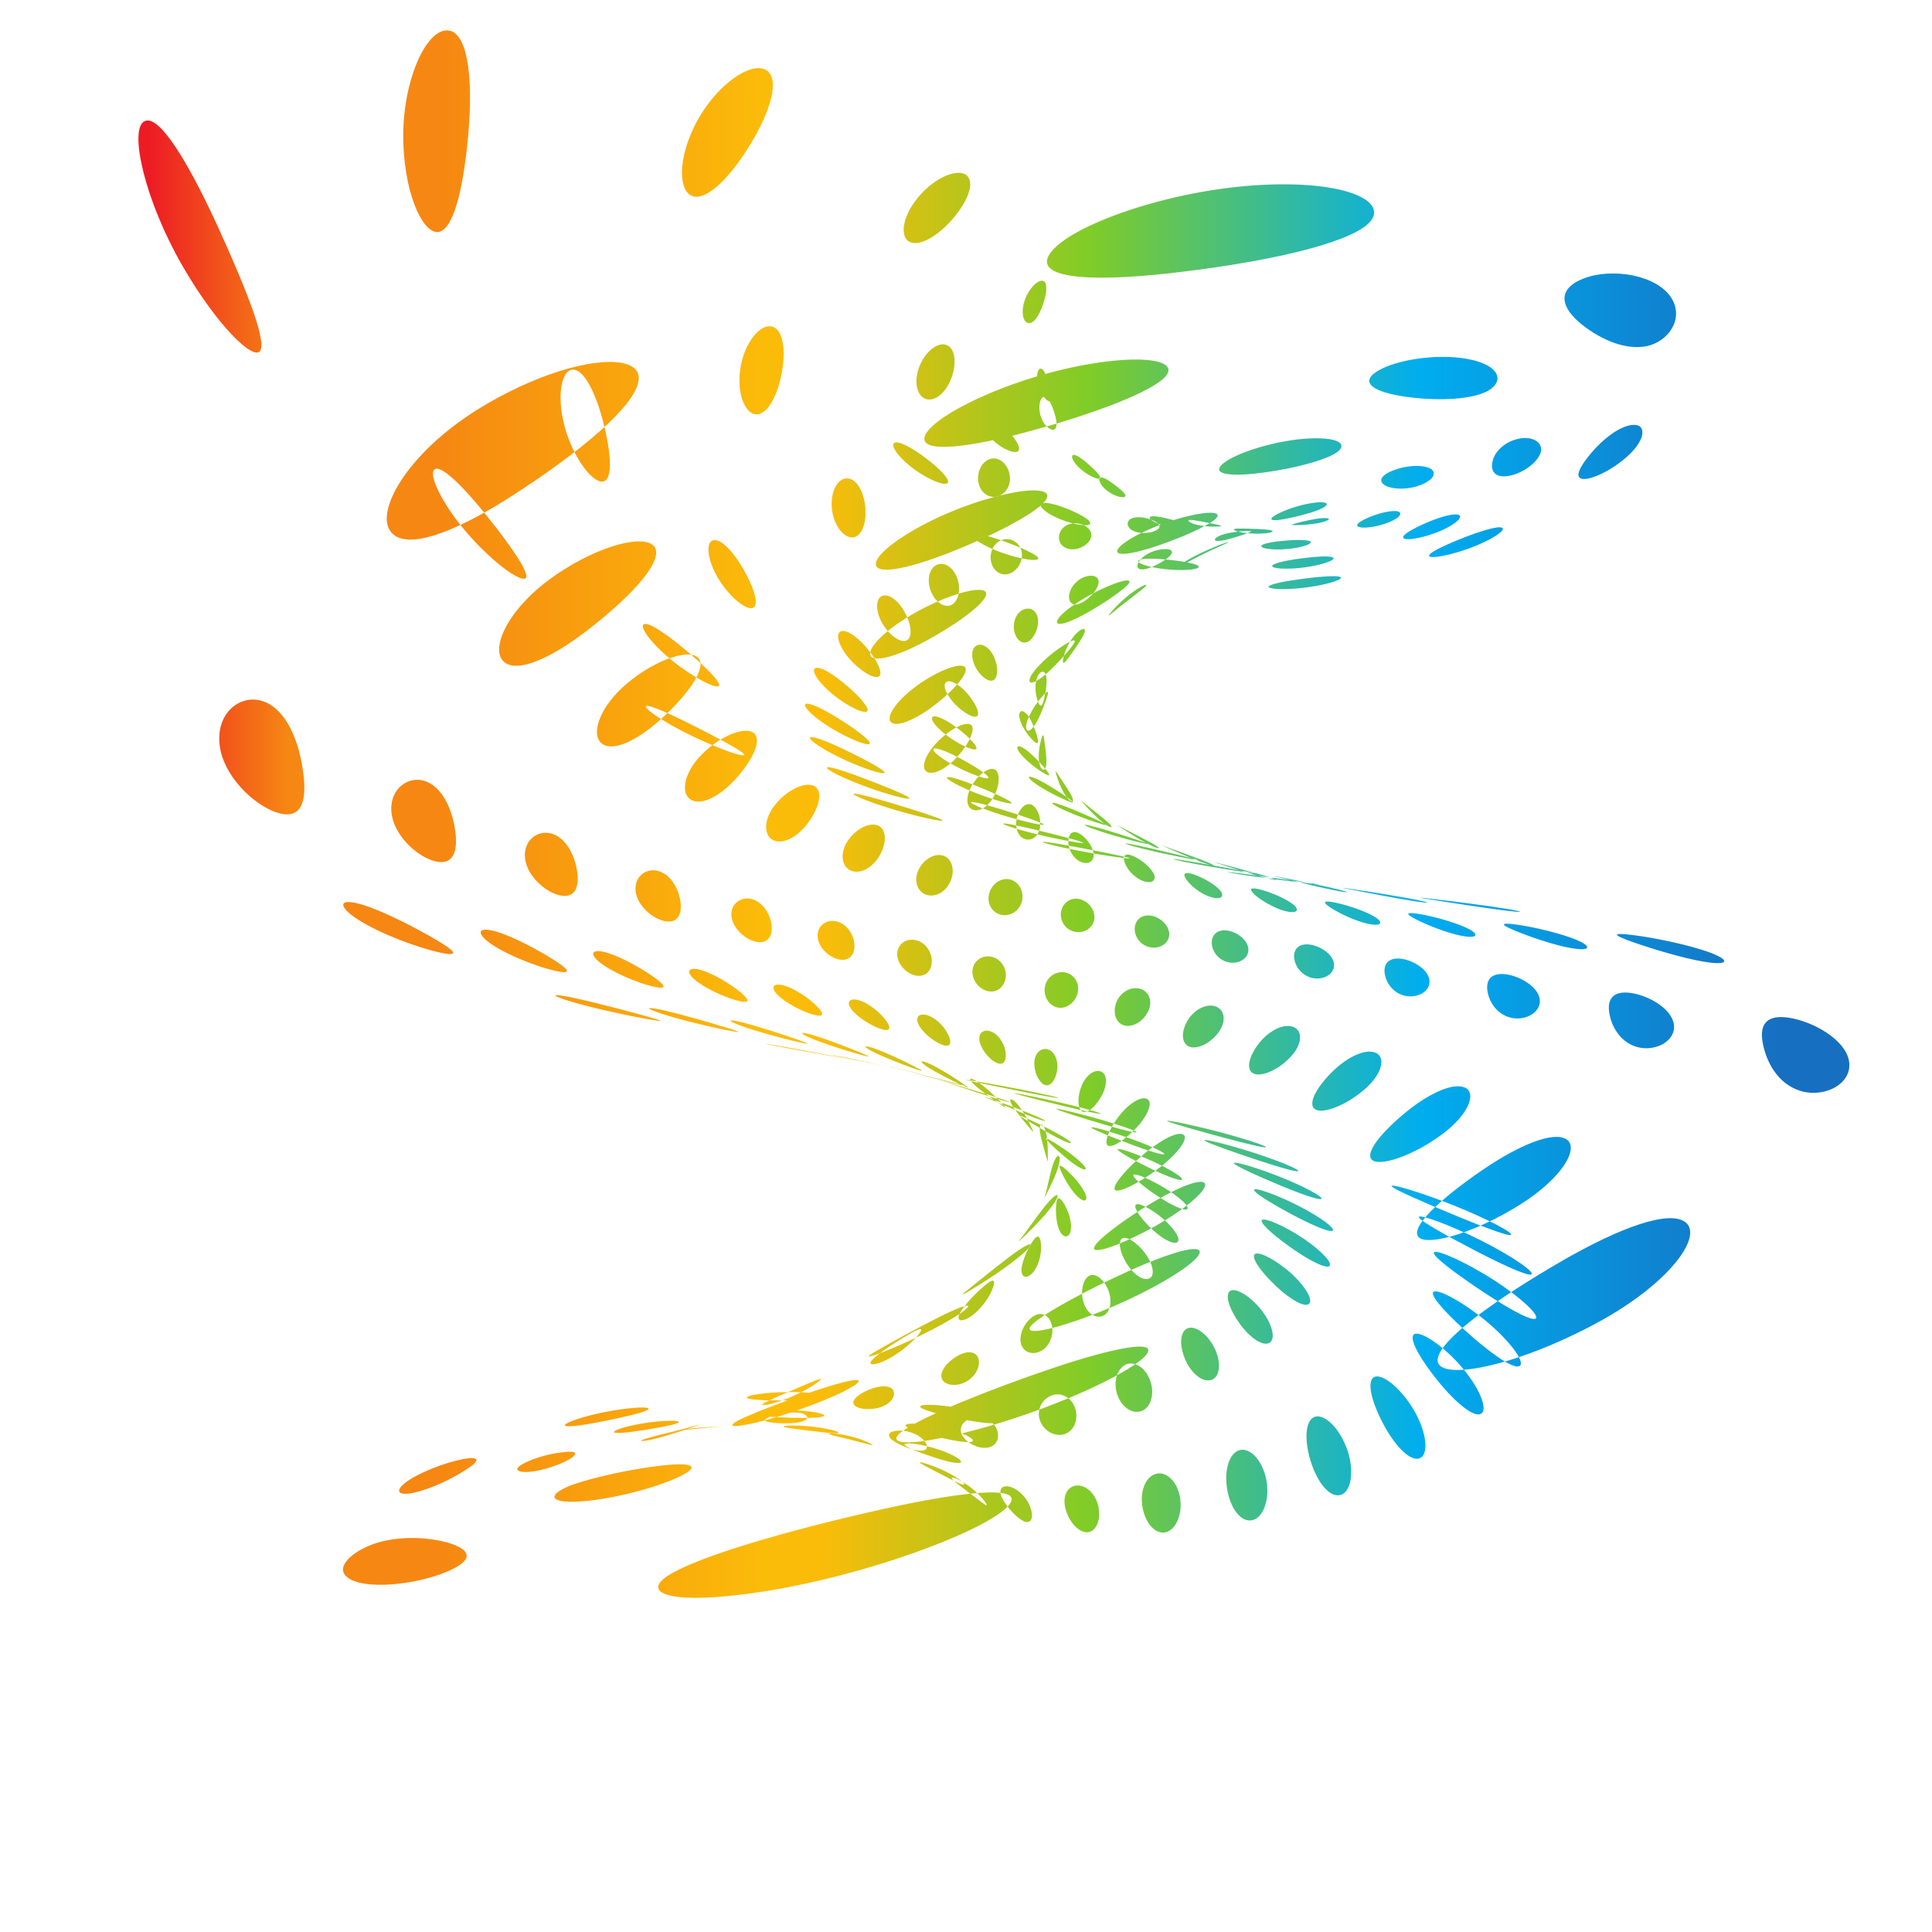 <?xml version="1.0" encoding="UTF-8"?>
<svg version="1.1" viewBox="0 0 800 800" xml:space="preserve" xmlns="http://www.w3.org/2000/svg"><defs><clipPath id="b"><path d="m0 600h600v-600h-600z"/></clipPath><linearGradient id="a" x2="1" gradientTransform="matrix(531.49 0 0 -531.49 43.005 347.26)" gradientUnits="userSpaceOnUse"><stop stop-color="#ed1c24" offset="0"/><stop stop-color="#f68712" offset=".082"/><stop stop-color="#f68712" offset=".165"/><stop stop-color="#f68712" offset=".171"/><stop stop-color="#fbbc09" offset=".365"/><stop stop-color="#fbbc09" offset=".397"/><stop stop-color="#80cc28" offset=".556"/><stop stop-color="#00adef" offset=".753"/><stop stop-color="#176fc1" offset=".966"/><stop stop-color="#176fc1" offset="1"/></linearGradient></defs><g transform="matrix(1.333 0 0 -1.333 0 800)"><g clip-path="url(#b)"><path d="m309.49 158.26c-1.108-0.665-7.045 0.224-13.402 1.607-6.34 1.406-10.971 2.808-10.175 3.513 0.817 0.734 7.02 0.442 13.682-0.989 6.667-1.44 11.033-3.448 9.895-4.131m-7.351-5.774c-0.703-0.754-5.641-0.012-11.21 1.372-5.545 1.371-9.927 2.852-9.608 3.605 0.324 0.775 5.558 0.564 11.486-0.808 5.943-1.37 10.046-3.381 9.332-4.169m-3.62-6.456c-0.178-0.838-3.933-0.069-8.559 1.474-4.584 1.503-8.664 3.108-8.94 3.873-0.25 0.749 3.766 0.454 8.805-0.969 5.075-1.445 8.876-3.533 8.694-4.378m0.971-6.763c0.462-0.86-1.897 0.166-5.445 2.046-3.483 1.836-7.216 3.667-8.201 4.353-0.93 0.646 1.668 0.062 5.664-1.599 4.058-1.685 7.538-3.972 7.982-4.8m6.449-6.479c1.215-0.782 0.382 0.756-2.026 3.215-2.344 2.403-5.739 4.578-7.48 5.061-1.665 0.457-0.615-0.699 2.244-2.811 2.917-2.178 6.106-4.721 7.262-5.465m12.59-5.37c2.023-0.569 2.685 1.778 1.316 5.061-1.338 3.213-4.499 5.809-6.952 5.973-2.375 0.154-2.787-1.831-1.031-4.655 1.813-2.882 4.734-5.818 6.667-6.379m18.824-3.247c2.77-0.233 4.651 3.238 3.947 7.528-0.697 4.199-3.846 7.24-6.836 6.993-2.934-0.234-4.447-3.295-3.524-7.036 0.948-3.814 3.727-7.245 6.413-7.485m24.168-0.086c3.323 0.225 5.8 4.994 5.126 10.35-0.659 5.209-4.079 8.634-7.315 7.948-3.21-0.689-5.125-4.901-4.541-9.659 0.606-4.877 3.464-8.847 6.73-8.639m27.442 3.833c3.537 0.739 5.697 6.79 4.301 13.063-1.361 6.062-5.323 9.749-8.429 8.634-3.123-1.118-4.576-6.368-3.632-12.074 0.982-5.888 4.236-10.352 7.76-9.623m27.684 7.926c3.341 1.221 4.215 8.295 1.42 15.142-2.697 6.598-7.373 10.323-10.013 8.899-2.68-1.458-2.865-7.422-0.846-13.825 2.097-6.637 6.084-11.472 9.439-10.216m24.662 11.469c2.757 1.601 1.614 9.224-2.97 16.21-4.415 6.72-9.815 10.292-11.758 8.691-1.989-1.646-0.369-7.91 3.243-14.629 3.744-6.977 8.677-11.912 11.485-10.272m19.018 13.877c1.931 1.815-1.541 9.456-7.955 16.175-6.167 6.456-12.192 9.738-13.34 8.09-1.166-1.706 2.41-7.842 7.793-14.465 5.601-6.883 11.51-11.656 13.502-9.8m12.003 14.924c1.051 1.853-4.656 9.077-12.664 15.237-7.681 5.904-14.171 8.824-14.538 7.232-0.392-1.623 5.014-7.356 12.046-13.542 7.328-6.438 14.103-10.845 15.156-8.927m4.892 14.764c0.181 1.791-7.318 8.278-16.532 13.718-8.824 5.205-15.574 7.737-15.289 6.269 0.304-1.469 7.19-6.622 15.545-12.157 8.714-5.778 16.063-9.646 16.276-7.83m-1.413 13.748c-0.535 1.638-9.348 7.275-19.361 11.947-9.589 4.475-16.472 6.62-15.634 5.319 0.832-1.292 8.855-5.776 18.142-10.585 9.697-5.017 17.373-8.321 16.853-6.681m-6.494 12.27c-1.089 1.44-10.755 6.227-21.22 10.169-10.037 3.776-16.921 5.579-15.668 4.449 1.248-1.111 10.037-4.939 19.902-9.029 10.3-4.258 18.063-7.022 16.986-5.589m-212.41-50.661c-0.404-0.705-5.948-1.06-12.58-1.11-6.671-0.031-12.258 0.204-12.295 0.907-0.041 0.708 5.878 1.652 12.986 1.705 7.042 0.071 12.283-0.755 11.889-1.502m-0.855-5.734c0.174-0.713-4.034-0.901-9.601-0.766-5.534 0.147-10.713 0.45-11.461 1.065-0.711 0.566 3.76 1.332 9.841 1.299 6.077-0.031 11.02-0.908 11.221-1.598m4.236-5.187c0.907-0.611-1.798-0.436-6.115 0.085-4.212 0.52-8.875 1.035-10.4 1.427-1.444 0.37 1.333 0.682 6.163 0.366 4.9-0.32 9.499-1.305 10.352-1.878m9.94-3.931c1.656-0.38 0.558 0.351-2.442 1.507-2.873 1.084-6.98 1.926-9.234 2.009-2.171 0.08-1.143-0.343 2.326-1.146 3.597-0.834 7.775-1.991 9.35-2.37m15.695-1.868c2.347-0.077 2.7 1.509 0.864 3.445-1.753 1.86-5.355 3.061-8.172 2.759-2.757-0.287-3.279-1.663-1.061-3.152 2.328-1.569 6.101-2.98 8.369-3.052m20.635 0.917c2.861 0.314 4.219 2.915 3.116 5.691-1.09 2.711-4.363 4.265-7.459 3.563-3.07-0.691-4.614-3.076-3.291-5.402 1.363-2.393 4.827-4.153 7.634-3.852m23.754 4.131c3.082 0.733 4.775 4.332 3.756 7.88-1.005 3.481-4.237 5.328-7.261 4.275-3.037-1.06-4.797-4.367-3.84-7.522 0.981-3.213 4.28-5.349 7.345-4.633m24.31 7.281c2.959 1.092 4.183 5.514 2.611 9.632-1.536 4.023-4.957 6.044-7.591 4.751-2.672-1.328-3.836-5.333-2.617-9.145 1.253-3.891 4.617-6.325 7.597-5.238m22.148 9.852c2.516 1.36 2.586 6.281-7e-3 10.669-2.535 4.285-6.292 6.348-8.314 4.931-2.065-1.467-2.024-5.843 0.011-10.048 2.089-4.301 5.739-6.913 8.31-5.552m17.798 11.484c1.87 1.483 0.361 6.563-3.475 10.934-3.755 4.265-7.892 6.256-9.203 4.827-1.342-1.491 0.208-5.901 3.391-10.211 3.267-4.406 7.359-7.065 9.287-5.55m12.208 12.103c1.137 1.501-2.037 6.42-7.117 10.54-4.962 4.03-9.455 5.872-10.068 4.509-0.615-1.414 2.464-5.617 6.888-9.778 4.529-4.255 9.101-6.803 10.297-5.271m6.359 11.856c0.431 1.428-4.277 5.962-10.44 9.704-6.02 3.651-10.802 5.321-10.789 4.068 0.026-1.27 4.49-5.129 10.057-8.963 5.695-3.924 10.712-6.27 11.172-4.809m0.959 11.016c-0.193 1.311-6.163 5.335-13.189 8.64-6.862 3.224-11.875 4.706-11.327 3.584 0.539-1.112 6.177-4.543 12.686-7.963 6.659-3.506 12.01-5.58 11.83-4.261m-3.618 9.863c-0.711 1.163-7.645 4.657-15.321 7.518-7.499 2.794-12.675 4.081-11.696 3.109 0.966-0.953 7.512-3.944 14.745-6.929 7.405-3.059 12.969-4.856 12.272-3.698m-7.289 8.603c-1.125 1-8.765 3.998-16.909 6.449-7.966 2.397-13.252 3.512-11.941 2.675 1.296-0.815 8.543-3.383 16.315-5.956 7.949-2.629 13.629-4.171 12.535-3.168m-10.137 7.381c-1.434 0.854-9.597 3.402-18.078 5.488-8.323 2.04-13.695 2.996-12.116 2.295 1.559-0.69 9.346-2.885 17.52-5.083 8.339-2.24 14.083-3.556 12.674-2.7m-191.64-81.313c0.718-0.655-4.032-1.931-10.731-3.358-6.678-1.427-13.368-2.564-14.948-2.131-1.466 0.449 3.5 2.494 11.023 4.091 7.465 1.571 13.957 1.982 14.656 1.398m8.993-4.012c1.589-0.409-1.09-1.131-5.924-1.993-4.641-0.836-10.312-1.722-12.826-1.648-2.404 0.089 0.091 1.399 5.678 2.531 5.701 1.167 11.566 1.47 13.072 1.11m15.612-1.723c2.399-0.035 1.825 0.038-1.116 0.011-2.629-0.026-7.187-0.466-10.446-0.829-3.176-0.356-3.092-0.118 0.423 0.298 3.782 0.441 8.832 0.566 11.139 0.52m21.418 1.26c3.011 0.376 4.11 1.41 2.802 2.424-1.117 0.872-4.591 1.028-8.236 0.209-3.607-0.815-5.434-1.862-3.731-2.309 2.008-0.532 6.216-0.68 9.165-0.324m25.237 4.558c3.306 0.781 5.333 2.954 5.029 4.846-0.312 1.892-2.999 2.463-6.595 1.276-3.61-1.193-6.552-3.383-5.948-4.829 0.638-1.514 4.235-2.065 7.514-1.293m26.238 7.634c3.218 1.128 5.387 4.216 5.197 6.853-0.194 2.64-2.569 3.595-5.729 2.176-3.207-1.451-6.099-4.489-5.948-6.828 0.15-2.322 3.241-3.322 6.48-2.201m24.276 9.983c2.79 1.349 4.28 5.035 3.533 8.156-0.742 3.075-3.13 4.295-5.593 2.788-2.53-1.552-4.5-5.137-4.077-8.052 0.428-2.937 3.298-4.262 6.137-2.892m19.972 11.32c2.136 1.452 2.391 5.393 0.667 8.692-1.699 3.231-4.304 4.571-5.971 3.092-1.728-1.532-2.285-5.295-1.061-8.489 1.254-3.251 4.16-4.767 6.365-3.295m14.361 11.661c1.399 1.427 0.167 5.35-2.69 8.583-2.803 3.172-5.708 4.506-6.609 3.137-0.93-1.426 0.072-5.08 2.362-8.306 2.339-3.285 5.48-4.885 6.937-3.414m8.453 11.214c0.686 1.335-2.031 5.023-5.975 8.04-3.882 2.958-7.096 4.238-7.317 3.01-0.215-1.266 2.252-4.655 5.652-7.728 3.464-3.123 6.919-4.7 7.64-3.322m2.964 10.277c0.064 1.209-3.975 4.545-8.88 7.265-4.823 2.682-8.343 3.87-7.99 2.784 0.359-1.081 4.129-4.134 8.541-6.95 4.489-2.856 8.267-4.329 8.329-3.099m-1.754 9.111c-0.487 1.069-5.602 4.004-11.302 6.412-5.614 2.375-9.413 3.454-8.577 2.524 0.812-0.922 5.67-3.612 10.945-6.125 5.356-2.551 9.408-3.876 8.934-2.811m-5.619 7.898c-0.924 0.925-6.913 3.475-13.265 5.586-6.27 2.084-10.299 3.062-9.092 2.268 1.187-0.782 6.928-3.128 12.914-5.342 6.072-2.24 10.346-3.423 9.443-2.512m-8.712 6.759c-1.274 0.784-7.972 2.991-14.87 4.838-6.824 1.82-11.069 2.704-9.555 2.03 1.489-0.659 7.965-2.705 14.547-4.64 6.658-1.965 11.126-3.005 9.878-2.228m-11.191 5.742c-1.553 0.666-8.849 2.57-16.224 4.192-7.323 1.604-11.779 2.401-10.009 1.831 1.747-0.56 8.861-2.348 15.962-4.044 7.164-1.714 11.797-2.644 10.271-1.979m-13.219 4.87c-1.784 0.565-9.619 2.221-17.452 3.653-7.807 1.42-12.49 2.159-10.49 1.669 1.977-0.479 9.691-2.049 17.278-3.552 7.622-1.509 12.425-2.337 10.664-1.77m-181.89-112.03c3.03-0.056 1.187-1.877-3.589-4.709-4.377-2.611-11.166-5.705-15.965-6.3-4.664-0.562-3.899 2.231 2.317 5.503 6.462 3.411 14.345 5.553 17.237 5.506m27.605 1.755c3.954 0.501 5.337 0.221 4.055-1.158-0.888-0.954-4.935-3.069-10.356-4.315-5.371-1.23-8.707-0.416-6.377 1.304 2.809 2.059 8.822 3.688 12.678 4.169m33.374 6.099c4.397 1.034 8.232 2.165 9.22 2.482 1.728 0.542-0.47-0.407-5.758-2.122-5.322-1.734-11.134-3.27-11.838-2.788-0.279 0.187 4.013 1.417 8.376 2.428m34.929 9.884c4.281 1.422 8.941 3.94 11.104 5.492 2.618 1.884 1.714 1.768-2.826-0.173-4.635-1.978-11.017-4.628-13.402-5.976-1.8-1.019 0.814-0.774 5.124 0.657m32.232 12.437c3.694 1.644 7.906 5.03 10.016 7.457 2.315 2.681 1.918 3.219-1.543 1.265-3.578-2.009-9.154-5.516-11.734-7.895-2.255-2.088-0.505-2.501 3.261-0.827m26.445 13.54c2.831 1.69 5.738 5.452 6.974 8.345 1.283 3.016 0.862 3.951-1.471 2.149-2.424-1.89-6.33-5.726-8.151-8.634-1.699-2.732-0.275-3.597 2.648-1.86m19.186 13.395c1.897 1.605 3.121 5.371 3.096 8.39-0.029 3.024-0.785 4.173-2.091 2.582-1.364-1.672-3.312-5.474-3.894-8.526-0.572-2.995 0.91-4.108 2.889-2.446m11.849 12.419c1.03 1.446 0.549 4.996-0.81 7.907-1.336 2.861-2.541 4.077-2.996 2.707-0.47-1.426-0.523-4.978 0.227-7.93 0.761-2.982 2.501-4.192 3.579-2.684m5.27 11.025c0.291 1.267-1.744 4.486-4.312 7.165-2.519 2.624-4.184 3.828-3.955 2.657 0.234-1.182 1.834-4.391 3.836-7.128 2.039-2.793 4.132-4.006 4.431-2.694m-0.227 9.517c-0.331 1.102-3.669 3.947-7.276 6.355-3.538 2.363-5.634 3.511-4.856 2.52 0.768-0.974 3.754-3.809 6.849-6.295 3.156-2.529 5.607-3.685 5.283-2.58m-4.651 8.089c-0.832 0.939-5.251 3.431-9.727 5.579-4.409 2.114-6.891 3.186-5.679 2.36 1.188-0.812 5.306-3.297 9.336-5.526 4.1-2.259 6.883-3.339 6.07-2.413m-8.17 6.823c-1.229 0.79-6.555 2.972-11.78 4.895-5.163 1.891-7.993 2.896-6.431 2.204 1.53-0.683 6.591-2.873 11.423-4.863 4.898-2.022 7.991-3.015 6.788-2.236m-11.005 5.749c-1.55 0.669-7.662 2.598-13.564 4.324-5.845 1.718-9.01 2.666-7.155 2.075 1.827-0.578 7.719-2.529 13.261-4.322 5.598-1.816 8.982-2.737 7.458-2.077m-13.372 4.868c-1.829 0.564-8.669 2.28-15.215 3.867-6.517 1.582-10.025 2.487-7.893 1.983 2.098-0.502 8.773-2.268 14.987-3.905 6.25-1.647 9.922-2.502 8.121-1.945m-15.474 4.158c-2.083 0.487-9.647 2.041-16.863 3.523-7.224 1.487-11.106 2.387-8.7 1.936 2.372-0.447 9.845-2.081 16.742-3.606 6.904-1.52 10.876-2.334 8.821-1.853m-17.483 3.605c-2.34 0.424-10.683 1.866-18.648 3.289-8.024 1.44-12.348 2.346-9.637 1.939 2.67-0.401 11.024-1.971 18.672-3.423 7.61-1.444 11.92-2.227 9.613-1.805m-148.56-149.29c7.678 1.929 16.258 1.1 21.482-0.6 7.155-2.346 7.049-5.821-3.153-9.541-10.407-3.751-25.542-4.806-29.511-0.407-3.037 3.374 3.546 8.623 11.182 10.548m60.024 17.882c7.178 2.458 18.384 4.728 26.622 5.694 9.958 1.182 13.118-0.091 5.215-3.733-8.176-3.76-24.108-7.622-33.355-7.472-7.252 0.158-5.748 2.997 1.518 5.511m52.787 20.69c5.852 2.61 16.498 6.569 24.885 9.249 9.407 3.011 13.567 3.246 8.149 0.031-5.674-3.345-19.467-8.518-29.411-10.868-8.608-2.029-9.637-1.086-3.623 1.588m40.895 20.634c4.236 2.454 12.636 7.07 19.488 10.518 7.358 3.708 11.202 4.749 7.905 2.087-3.479-2.799-13.787-8.173-22.181-11.664-7.673-3.199-9.616-3.484-5.212-0.941m28.128 18.773c2.711 2.145 8.338 6.755 13.07 10.352 4.954 3.766 7.971 5.155 6.28 3.027-1.784-2.257-8.566-7.271-14.617-11.06-5.713-3.586-7.571-4.574-4.733-2.319m16.763 16.15c1.445 1.807 4.432 6.061 7.077 9.491 2.723 3.534 4.818 5.035 4.298 3.333-0.555-1.78-4.324-6.231-8.024-9.891-3.567-3.527-4.874-4.836-3.351-2.933m7.595 13.463c0.463 1.498 1.204 5.26 2.048 8.4 0.856 3.185 2.102 4.699 2.414 3.327 0.321-1.39-1.058-5.273-2.717-8.622-1.621-3.276-2.227-4.669-1.745-3.105m0.575 11.048c-0.288 1.247-1.34 4.494-1.988 7.333-0.643 2.823-0.149 4.303 0.785 3.189 0.923-1.095 1.416-4.476 1.42-7.462 5e-3 -2.976 0.074-4.318-0.217-3.06m-4.703 9.031c-0.868 1.033-3.323 3.836-5.192 6.398-1.838 2.509-1.985 3.923-0.592 3.019 1.37-0.887 3.334-3.849 4.66-6.496 1.343-2.682 1.983-3.936 1.124-2.921m-8.698 7.407c-1.315 0.852-4.902 3.311-7.787 5.632-2.82 2.267-3.507 3.614-1.758 2.869 1.721-0.737 4.867-3.363 7.261-5.732 2.442-2.426 3.575-3.602 2.284-2.769m-11.823 6.139c-1.668 0.714-6.225 2.903-9.981 5.041-3.679 2.087-4.831 3.392-2.78 2.757 2.021-0.623 6.165-2.995 9.461-5.163 3.372-2.212 4.941-3.331 3.3-2.635m-14.412 5.169c-1.973 0.605-7.409 2.601-11.967 4.613-4.479 1.974-6.063 3.259-3.726 2.704 2.301-0.55 7.345-2.756 11.464-4.776 4.199-2.058 6.171-3.133 4.229-2.541m-16.738 4.447c-2.26 0.528-8.555 2.398-13.915 4.342-5.29 1.926-7.304 3.226-4.67 2.718 2.594-0.502 8.533-2.622 13.452-4.561 4.99-1.968 7.361-3.016 5.133-2.499m-19.029 3.935c-2.557 0.474-9.776 2.279-16.002 4.228-6.186 1.938-8.665 3.292-5.688 2.807 2.931-0.476 9.84-2.594 15.607-4.513 5.816-1.94 8.603-2.989 6.083-2.522m-21.511 3.612c-2.895 0.443-11.179 2.251-18.423 4.273-7.254 2.027-10.28 3.487-6.878 2.996 3.343-0.483 11.401-2.672 18.143-4.652 6.754-1.974 10.006-3.053 7.158-2.617m-24.428 3.463c-3.307 0.436-12.911 2.326-21.434 4.505-8.621 2.206-12.346 3.84-8.382 3.311 3.883-0.524 13.394-2.899 21.351-5.009 7.897-2.094 11.714-3.234 8.465-2.807m5.202-171.46c11.121 6.128 39.266 13.963 65.351 19.757 28.023 6.203 45.723 7.385 37.981 0.186-8.434-7.746-43.434-20.868-75.441-25.861-28.794-4.498-39.615-0.546-27.891 5.918m71.369 44.019c6.558 4.63 26.672 12.75 45.87 19.254 19.653 6.651 33.164 9.174 29.857 4.57-3.568-4.97-25.816-15.683-49.08-22.393-22.325-6.415-33.596-6.381-26.647-1.431m40.129 32.991c3.442 3.43 16.684 10.602 29.88 16.584 13.174 5.968 23.045 8.719 22.131 5.603-1.004-3.309-14.666-11.718-30.528-18.065-15.749-6.282-25.147-7.787-21.483-4.122m19.422 24.352c1.444 2.534 9.534 8.56 18.206 13.725 8.564 5.095 15.722 7.703 16.118 5.502 0.389-2.277-7.657-8.901-18.112-14.394-10.556-5.534-17.731-7.539-16.212-4.833m6.154 18.051c0.168 1.912 4.586 6.895 9.991 11.288 5.336 4.327 10.522 6.689 11.695 5.075 1.172-1.623-3.171-6.924-9.83-11.586-6.758-4.727-12.014-6.773-11.856-4.777m-2.339 13.572c-0.684 1.482 1.15 5.626 4.22 9.379 3.046 3.731 6.83 5.84 8.478 4.619 1.632-1.22-0.214-5.541-4.204-9.523-4.041-4.021-7.799-5.961-8.494-4.475m-7.895 10.417c-1.259 1.163-1.291 4.682 0.092 7.948 1.39 3.271 4.163 5.186 6.123 4.229 1.94-0.957 1.816-4.58-0.265-8.043-2.087-3.468-4.701-5.279-5.95-4.134m-11.685 8.195c-1.667 0.925-3.104 3.987-2.973 6.908 0.135 2.939 2.183 4.727 4.373 3.941 2.175-0.778 3.281-3.93 2.62-7.009-0.662-3.06-2.375-4.753-4.02-3.84m-14.458 6.636c-1.974 0.764-4.519 3.483-5.373 6.193-0.844 2.702 0.653 4.43 3.044 3.759 2.372-0.664 4.426-3.531 4.857-6.327 0.427-2.793-0.577-4.375-2.528-3.625m-16.697 5.564c-2.237 0.653-5.705 3.142-7.391 5.744-1.656 2.561-0.597 4.287 1.997 3.683 2.57-0.604 5.43-3.321 6.736-5.931 1.319-2.643 0.869-4.141-1.342-3.496m-18.735 4.853c-2.495 0.582-6.805 2.952-9.252 5.537-2.382 2.523-1.686 4.299 1.14 3.718 2.795-0.577 6.405-3.266 8.465-5.792 2.1-2.587 2.112-4.035-0.353-3.463m-20.836 4.442c-2.774 0.549-7.946 2.895-11.142 5.559-3.11 2.59-2.727 4.473 0.388 3.88 3.075-0.587 7.461-3.355 10.232-5.904 2.85-2.619 3.262-4.071 0.522-3.535m-23.237 4.293c-3.11 0.547-9.248 2.98-13.269 5.831-3.917 2.774-3.829 4.838-0.33 4.192 3.444-0.639 8.695-3.625 12.229-6.299 3.626-2.759 4.436-4.258 1.37-3.724m-26.221 4.407c-3.544 0.581-10.869 3.226-15.885 6.406-4.906 3.117-5.135 5.455-1.103 4.703 3.953-0.743 10.286-4.106 14.712-7.043 4.536-3.008 5.76-4.632 2.276-4.066m-30.169 4.83c-4.134 0.657-13.033 3.691-19.374 7.391-6.249 3.674-6.869 6.438-2.061 5.499 4.689-0.918 12.488-4.899 18.073-8.279 5.683-3.437 7.412-5.251 3.362-4.611m-35.681 5.664c-4.983 0.802-16.154 4.443-24.405 8.996-8.259 4.545-9.437 7.992-3.437 6.74 5.815-1.223 15.776-6.185 23.013-10.276 7.284-4.118 9.687-6.236 4.829-5.46m308.33-126.29c0.138 6.127 18.655 19.262 38.753 30.861 17.69 10.199 33.286 16.01 38.357 11.876 5.3-4.373-5.073-19.044-27.776-31.273-25.814-13.909-49.407-18.082-49.334-11.464m-6.252 38.736c-1.409 3.616 8.711 12.556 20.838 20.749 10.754 7.261 21.135 11.604 25.32 9.165 4.309-2.536-0.901-11.95-14.289-20.362-15.161-9.5-30.418-13.338-31.869-9.552m-14.248 23.582c-2.029 2.349 3.449 8.854 11.062 15.01 6.84 5.514 14.229 8.947 17.886 7.334 3.733-1.642 1.328-8.307-7.037-14.523-9.368-6.961-19.829-10.2-21.911-7.821m-17.597 15.625c-2.311 1.629 0.413 6.655 5.281 11.52 4.447 4.439 9.996 7.249 13.322 6.105 3.364-1.17 2.609-6.227-2.784-11.106-5.962-5.376-13.479-8.145-15.819-6.519m-19.09 11.067c-2.446 1.192-1.468 5.287 1.642 9.316 2.905 3.757 7.281 6.16 10.385 5.281 3.126-0.894 3.398-4.972-0.125-9.006-3.824-4.358-9.446-6.781-11.902-5.591m-19.837 8.319c-2.521 0.925-2.73 4.43-0.778 7.912 1.869 3.328 5.484 5.465 8.448 4.74 2.978-0.735 3.918-4.203 1.625-7.701-2.421-3.7-6.77-5.869-9.295-4.951m-20.337 6.628c-2.582 0.76-3.642 3.897-2.48 7.041 1.143 3.082 4.283 5.057 7.171 4.415 2.896-0.648 4.275-3.749 2.837-6.926-1.489-3.272-4.947-5.286-7.528-4.53m-20.841 5.602c-2.657 0.662-4.372 3.597-3.756 6.57 0.622 2.971 3.489 4.873 6.362 4.263 2.872-0.614 4.556-3.536 3.722-6.545-0.844-3.03-3.679-4.948-6.328-4.288m-21.508 5.045c-2.758 0.619-5.019 3.479-4.786 6.424 0.241 2.978 2.998 4.887 5.912 4.264 2.903-0.627 4.804-3.522 4.408-6.485-0.396-2.939-2.788-4.814-5.534-4.203m-22.455 4.857c-2.905 0.614-5.664 3.528-5.703 6.576-0.033 3.106 2.757 5.102 5.772 4.421 2.996-0.68 5.061-3.7 4.986-6.735-0.08-2.982-2.171-4.87-5.055-4.262m-23.818 4.999c-3.113 0.656-6.372 3.757-6.604 7.052-0.228 3.377 2.738 5.539 5.928 4.75 3.161-0.785 5.361-4.086 5.515-7.322 0.147-3.162-1.756-5.127-4.839-4.48m-25.765 5.498c-3.411 0.745-7.235 4.206-7.599 7.923-0.369 3.829 2.955 6.258 6.416 5.292 3.416-0.959 5.742-4.733 6.054-8.33 0.308-3.5-1.504-5.616-4.871-4.885m-28.562 6.446c-3.841 0.901-8.375 4.95-8.83 9.327-0.463 4.546 3.447 7.376 7.323 6.126 3.805-1.234 6.241-5.746 6.676-9.928 0.407-4.04-1.392-6.409-5.169-5.525m-32.655 8.026c-4.48 1.16-9.985 6.15-10.529 11.55-0.546 5.666 4.301 9.095 8.814 7.392 4.4-1.673 6.98-7.334 7.498-12.428 0.485-4.877-1.398-7.644-5.783-6.514m-38.856 10.626c-5.477 1.587-12.508 8.101-13.154 15.143-0.679 7.474 5.675 11.845 11.207 9.355 5.351-2.405 8.142-9.914 8.763-16.456 0.576-6.192-1.495-9.579-6.816-8.042m-48.795 15.047c-7.135 2.342-16.783 11.441-17.767 21.295-1.042 10.573 7.81 16.479 15.135 12.562 6.988-3.762 10.227-14.417 11.084-23.359 0.769-8.37-1.583-12.737-8.452-10.498m473.53-86.543c-7.236 2.1-10.943 9.209-11.965 15.247-0.972 5.659 1.435 8.634 8.386 7.509 7.233-1.178 17.089-6.578 18.426-13.206 1.411-7.068-7.267-11.738-14.847-9.55m-50.637 13.61c-5.423 1.351-8.373 6.441-8.99 10.987-0.59 4.284 1.579 6.666 6.908 5.862 5.487-0.838 12.478-4.875 13.198-9.687 0.759-5.118-5.511-8.545-11.116-7.162m-39.37 9.151c-4.412 0.965-7.013 4.938-7.463 8.616-0.418 3.497 1.581 5.517 5.948 4.874 4.463-0.663 9.848-3.93 10.342-7.734 0.511-4.015-4.309-6.736-8.827-5.756m-32.838 6.799c-3.795 0.753-6.198 4.079-6.534 7.245-0.302 3.033 1.621 4.834 5.375 4.27 3.816-0.576 8.183-3.409 8.555-6.621 0.375-3.364-3.533-5.655-7.396-4.894m-28.763 5.529c-3.401 0.642-5.675 3.595-5.87 6.475-0.189 2.772 1.757 4.449 5.103 3.913 3.385-0.549 7.044-3.155 7.294-6.025 0.256-2.985-3.084-5.008-6.527-4.363m-26.14 4.891c-3.145 0.594-5.292 3.365-5.315 6.116-0.021 2.661 2.025 4.286 5.09 3.733 3.093-0.56 6.185-3.093 6.291-5.789 0.11-2.791-2.893-4.653-6.066-4.06m-24.457 4.688c-2.987 0.591-4.994 3.328-4.782 6.073 0.211 2.677 2.457 4.303 5.328 3.7 2.888-0.612 5.476-3.19 5.384-5.845-0.1-2.734-2.928-4.518-5.93-3.928m-23.45 4.827c-2.899 0.63-4.741 3.471-4.2 6.32 0.538 2.81 3.094 4.484 5.834 3.791 2.747-0.701 4.831-3.435 4.462-6.172-0.383-2.786-3.189-4.565-6.096-3.939m-22.971 5.296c-2.873 0.712-4.491 3.803-3.502 6.868 1.001 3.076 4.017 4.839 6.661 4.008 2.649-0.837 4.179-3.844 3.414-6.784-0.772-2.95-3.7-4.797-6.573-4.092m-22.945 6.14c-2.901 0.847-4.21 4.358-2.591 7.769 1.664 3.495 5.325 5.394 7.905 4.36 2.573-1.037 3.43-4.456 2.102-7.743-1.31-3.232-4.524-5.224-7.416-4.386m-23.356 7.465c-2.986 1.055-3.835 5.204-1.331 9.13 2.628 4.111 7.205 6.195 9.726 4.869 2.506-1.327 2.481-5.344 0.342-9.151-2.065-3.664-5.77-5.886-8.737-4.848m-24.222 9.481c-3.134 1.364-3.295 6.469 0.503 11.143 4.056 4.991 9.945 7.32 12.393 5.557 2.415-1.758 1.166-6.632-2.17-11.186-3.146-4.297-7.627-6.859-10.726-5.514m-25.614 12.568c-3.354 1.857-2.45 8.38 3.294 14.145 6.226 6.255 14.051 8.881 16.36 6.443 2.26-2.405-0.81-8.52-5.93-14.148-4.753-5.215-10.42-8.256-13.724-6.44m-27.671 17.446c-3.681 2.647-1.047 11.365 7.749 18.75 9.647 8.096 20.401 11.017 22.427 7.505 1.936-3.428-3.954-11.372-11.842-18.55-7.23-6.56-14.738-10.281-18.334-7.705m-30.656 25.598c-4.153 4.029 1.403 16.315 15.265 26.154 15.312 10.835 30.708 13.883 32.076 8.525 1.271-5.121-9.274-15.843-21.632-25.311-11.22-8.583-21.682-13.234-25.709-9.368m-35.094 40.381c-4.899 6.669 5.974 25.339 28.9 38.975 25.28 15.06 48.447 17.284 48.23 8.526-0.207-8.197-18.871-23.245-38.882-36.16-18.096-11.691-33.585-17.654-38.248-11.341m410.48-134.02c-5.815 0.583-15.645 3.423-22.541 5.74-7.043 2.369-9.154 3.53-4.322 3.127 4.957-0.41 15.791-2.323 23.84-4.858 7.93-2.5 9.023-4.61 3.023-4.009m-41.971 4.308c-4.667 0.498-12.271 2.944-17.503 4.995-5.41 2.11-6.849 3.16-2.832 2.764 4.103-0.41 12.662-2.149 18.74-4.357 5.899-2.156 6.379-3.911 1.595-3.402m-34.393 3.85c-3.927 0.469-10.036 2.714-14.114 4.631-4.246 1.992-5.187 2.983-1.734 2.559 3.511-0.429 10.495-2.115 15.229-4.152 4.557-1.961 4.62-3.513 0.619-3.038m-29.376 3.759c-3.415 0.475-8.431 2.649-11.624 4.534-3.323 1.971-3.853 2.935-0.817 2.465 3.08-0.476 8.882-2.198 12.608-4.166 3.571-1.888 3.304-3.315-0.167-2.833m-25.861 3.937c-3.05 0.513-7.186 2.717-9.623 4.655-2.53 2.013-2.665 2.995 0.047 2.454 2.743-0.554 7.588-2.38 10.475-4.362 2.767-1.908 2.189-3.265-0.899-2.747m-23.285 4.357c-2.774 0.581-6.125 2.899-7.841 4.972-1.764 2.122-1.489 3.157 0.949 2.514 2.465-0.652 6.449-2.665 8.563-4.731 2.046-1.998 1.132-3.341-1.671-2.755m-21.282 5.03c-2.55 0.685-5.134 3.203-6.084 5.489-0.949 2.3-0.21 3.411 1.976 2.635 2.204-0.789 5.335-3.072 6.667-5.285 1.309-2.177 0.014-3.527-2.559-2.839m-19.6 6c-2.353 0.827-4.12 3.653-4.16 6.235-0.037 2.548 1.292 3.761 3.212 2.802 1.937-0.966 4.117-3.618 4.593-6.042 0.472-2.438-1.274-3.825-3.645-2.995m-18.024 7.35c-2.153 1.028-2.948 4.31-1.854 7.254 1.082 2.901 3.151 4.202 4.763 3.005 1.621-1.208 2.656-4.315 2.12-7.045-0.548-2.767-2.862-4.242-5.029-3.214m-16.309 9.222c-1.921 1.304-1.442 5.224 1.112 8.605 2.549 3.368 5.544 4.726 6.758 3.208 1.208-1.522 0.796-5.188-1.03-8.333-1.842-3.168-4.912-4.783-6.84-3.48m-14.143 11.825c-1.606 1.696 0.632 6.459 5.135 10.371 4.528 3.928 8.7 5.295 9.353 3.335 0.632-1.932-1.679-6.283-5.232-9.951-3.542-3.656-7.65-5.437-9.256-3.755m-11.038 15.498c-1.129 2.259 3.609 8.117 10.788 12.627 7.234 4.539 12.917 5.788 12.72 3.228-0.188-2.468-5.094-7.642-10.995-11.906-5.853-4.229-11.384-6.162-12.513-3.949m-6.186 20.766c-0.365 3.082 8.016 10.318 18.906 15.396 10.9 5.078 18.443 5.896 16.963 2.551-1.419-3.176-9.874-9.23-18.975-14.093-9.052-4.83-16.538-6.831-16.894-3.854m1.81 28.457c0.975 4.3 14.661 13.169 30.626 18.494 15.709 5.237 25.304 4.948 21.906 0.615-3.243-4.092-16.482-10.87-29.864-16.123-13.469-5.274-23.559-7.078-22.668-2.986m15.449 39.861c3.274 6.102 24.68 16.617 47.185 21.104 21.456 4.249 32.714 1.511 26.525-3.945-5.887-5.195-25.163-11.988-43.942-16.918-19.364-5.074-32.828-5.996-29.768-0.241m39.133 56.838c7.259 8.782 39.29 19.998 68.833 20.729 26.712 0.648 37.597-7.026 27.73-13.565-9.475-6.249-35.156-11.235-59.729-14-26.427-2.979-43.643-1.402-36.834 6.836m143.87-205.15c-3.85 0.337-13.047 1.702-20.613 2.879-7.534 1.176-11.065 1.734-7.854 1.386 3.268-0.353 12.529-1.462 20.691-2.622 8.239-1.171 11.706-1.988 7.776-1.643m-28.663 2.875c-3.308 0.379-11.043 1.795-17.394 3.02-6.382 1.231-9.342 1.806-6.533 1.398 2.855-0.415 10.787-1.624 17.661-2.824 6.868-1.197 9.632-1.982 6.266-1.594m-24.838 3.274c-2.895 0.439-9.477 1.962-14.841 3.277-5.429 1.331-7.915 1.931-5.436 1.446 2.513-0.494 9.369-1.841 15.217-3.124 5.79-1.268 8-2.044 5.06-1.599m-21.847 3.822c-2.56 0.521-8.154 2.2-12.653 3.643-4.583 1.47-6.639 2.107-4.457 1.529 2.211-0.593 8.128-2.122 13.09-3.525 4.882-1.381 6.617-2.168 4.02-1.647m-19.328 4.535c-2.265 0.619-6.942 2.52-10.619 4.13-3.759 1.65-5.401 2.332-3.509 1.633 1.92-0.71 6.947-2.47 11.082-4.032 4.051-1.53 5.34-2.357 3.046-1.731m-17.018 5.453c-1.981 0.748-5.724 2.926-8.55 4.745-2.896 1.863-4.109 2.598-2.524 1.752 1.607-0.859 5.72-2.894 9.022-4.656 3.218-1.72 4.057-2.598 2.052-1.841m-14.675 6.625c-1.673 0.913-4.38 3.432-6.264 5.498-1.924 2.11-2.673 2.89-1.446 1.863 1.242-1.041 4.353-3.402 6.736-5.398 2.327-1.95 2.671-2.885 0.974-1.963m-12.039 8.112c-1.316 1.122-2.798 4.036-3.57 6.391-0.776 2.369-1.005 3.188-0.22 1.938 0.791-1.254 2.724-4.003 4.047-6.256 1.304-2.219 1.076-3.206-0.257-2.073m-8.809 9.991c-0.864 1.392-0.849 4.75-0.253 7.411 0.587 2.608 0.969 3.441 1.184 1.916 0.213-1.502 0.704-4.692 0.767-7.196 0.062-2.524-0.83-3.523-1.698-2.131m-4.593 12.35c-0.256 1.74 1.626 5.586 3.911 8.487 2.208 2.801 3.289 3.54 2.747 1.698-0.52-1.776-1.84-5.401-3.275-8.127-1.479-2.804-3.127-3.762-3.383-2.058m1.102 15.258c0.589 2.165 4.821 6.48 9.107 9.46 4.091 2.846 5.87 3.285 4.348 1.12-1.459-2.077-4.965-6.008-8.17-8.865-3.342-2.971-5.85-3.796-5.285-1.715m8.882 18.713c1.753 2.643 8.83 7.281 15.325 10.008 6.091 2.555 8.389 2.399 5.67-0.058-2.62-2.359-8.582-6.331-13.769-9.073-5.479-2.9-8.894-3.406-7.226-0.877m19.323 22.545c3.282 3.137 13.543 7.699 22.117 9.556 7.809 1.683 10.16 0.504 6.089-2.132-3.943-2.553-12.353-6.046-19.454-8.221-7.683-2.347-11.884-2.215-8.752 0.797m32.679 26.233c5.151 3.54 18.378 7.258 28.163 7.248 8.533-0.01 10.027-2.773 4.65-5.363-5.269-2.524-15.471-4.744-23.858-5.63-9.41-0.981-13.907 0.317-8.955 3.745m48.174 28.689c7.138 3.694 22.078 5.337 30.967 2.133 7.387-2.667 6.593-7.542 0.284-9.75-6.259-2.183-16.634-2.067-24.825-0.73-9.654 1.584-13.366 4.735-6.426 8.347m63.098 28.227c8.738 3.356 22.833 1.098 27.261-6.234 3.851-6.414-1.041-13.298-7.526-14.769-6.535-1.483-14.314 1.906-20.099 6.449-6.953 5.443-8.263 11.237 0.364 14.554m-83.122-188.12c-2.627 0.397-10.634 1.527-17.883 2.526-7.214 0.991-11.237 1.439-8.986 0.98 2.283-0.461 10.264-1.602 17.844-2.531 7.639-0.939 11.691-1.379 9.025-0.975m-19.836 3.483c-2.322 0.474-9.424 1.782-15.895 2.93-6.478 1.151-10.145 1.654-8.152 1.108 2.018-0.554 9.188-1.886 15.993-2.961 6.813-1.077 10.412-1.556 8.054-1.077m-17.509 4.165c-2.044 0.567-8.315 2.092-14.068 3.416-5.787 1.331-9.124 1.904-7.397 1.252 1.754-0.662 8.159-2.222 14.259-3.468 6.074-1.239 9.277-1.777 7.206-1.2m-15.284 4.99c-1.762 0.681-7.212 2.456-12.248 3.984-5.087 1.538-8.106 2.182-6.667 1.405 1.463-0.785 7.093-2.61 12.501-4.054 5.365-1.429 8.203-2.026 6.414-1.335m-12.956 5.979c-1.459 0.814-6.028 2.886-10.302 4.634-4.332 1.768-7.029 2.473-5.921 1.557 1.124-0.933 5.915-3.051 10.598-4.715 4.63-1.644 7.109-2.3 5.625-1.476m-10.334 7.154c-1.107 0.971-4.679 3.374-8.1 5.354-3.477 2.008-5.826 2.772-5.12 1.688 0.714-1.094 4.544-3.533 8.422-5.433 3.825-1.872 5.917-2.598 4.798-1.609m-7.204 8.533c-0.677 1.163-3.07 3.909-5.511 6.107-2.486 2.235-4.464 3.028-4.254 1.76 0.214-1.258 2.912-4.03 5.866-6.165 2.905-2.102 4.58-2.873 3.899-1.702m-3.326 10.104c-0.136 1.384-1.123 4.452-2.443 6.818-1.342 2.402-2.941 3.175-3.342 1.715-0.391-1.419 0.978-4.486 2.858-6.824 1.849-2.297 3.062-3.072 2.927-1.709m1.526 11.811c0.553 1.621 1.203 4.916 1.12 7.353-0.086 2.427-1.326 3.095-2.467 1.474-1.097-1.566-1.238-4.827-0.574-7.268 0.658-2.419 1.388-3.124 1.921-1.559m7.52 13.517c1.394 1.83 3.825 5.174 5.022 7.494 1.139 2.21 0.166 2.652-1.793 0.938-1.893-1.663-3.639-4.941-4.242-7.284-0.614-2.405-0.331-2.91 1.013-1.148m14.621 14.957c2.356 1.979 6.531 5.086 8.847 6.957 2.087 1.687 1.18 1.711-1.599 0.014-2.709-1.661-5.965-4.645-7.677-6.612-1.845-2.124-1.85-2.271 0.429-0.359m22.426 15.723c3.35 2.002 8.899 4.477 11.822 5.436 2.455 0.81 1.235 0.197-2.229-1.334-3.416-1.505-7.743-3.768-10.129-5.014-2.737-1.439-2.729-1.039 0.536 0.912m29.963 15.301c4.209 1.838 10.337 3.235 12.904 2.75 1.961-0.367-0.107-1.849-3.969-3.036-3.848-1.189-8.398-2.21-10.698-2.402-2.881-0.238-2.382 0.875 1.763 2.688m35.676 13.235c4.711 1.456 10.414 1.145 11.137-0.988 0.657-1.937-3.034-4.143-6.866-4.857-3.872-0.718-7.307-0.105-8.671 1.019-1.751 1.439-0.296 3.377 4.4 4.826m37.842 9.403c4.67 0.86 8.064-1.738 6.186-5.25-2.007-3.691-7.23-6.306-10.584-6.47-3.441-0.171-4.622 1.759-3.974 4.727 0.647 2.848 3.655 6.103 8.372 6.993m35.356 4.257c4.026 0.181 3.852-4.376-1.267-9.235-5.196-4.923-11.952-7.912-14.48-7.564-2.635 0.369-1.088 3.61 2.637 8.04 3.599 4.28 8.968 8.57 13.11 8.759m-156.95-134.45c-1.9 0.549-9.17 1.995-16.259 3.329-7.112 1.335-11.558 1.989-9.9 1.336 1.683-0.656 9.022-2.278 16.367-3.514 7.336-1.234 11.714-1.71 9.792-1.151m-14.27 4.821c-1.655 0.654-8.268 2.362-14.81 3.925-6.581 1.574-10.813 2.337-9.408 1.57 1.432-0.769 8.16-2.682 14.986-4.145 6.792-1.454 10.912-2.01 9.232-1.35m-12.224 5.709c-1.385 0.769-7.29 2.774-13.239 4.591-6 1.835-10.013 2.716-8.902 1.822 1.132-0.902 7.18-3.132 13.454-4.846 6.225-1.698 10.093-2.351 8.687-1.567m-9.879 6.722c-1.069 0.903-6.163 3.228-11.44 5.315-5.331 2.11-9.098 3.107-8.349 2.073 0.765-1.041 6.021-3.612 11.67-5.596 5.595-1.962 9.2-2.715 8.119-1.792m-7.076 7.848c-0.684 1.055-4.826 3.708-9.32 6.056-4.542 2.374-8.028 3.485-7.716 2.305 0.314-1.178 4.625-4.097 9.54-6.353 4.865-2.23 8.185-3.075 7.496-2.008m-3.665 9.05c-0.221 1.214-3.23 4.171-6.807 6.744-3.621 2.602-6.782 3.794-7.007 2.476-0.21-1.296 2.957-4.535 7.013-7.04 4.009-2.477 7.014-3.39 6.801-2.18m0.477 10.235c0.355 1.372-1.361 4.565-3.913 7.268-2.59 2.74-5.406 3.95-6.252 2.531-0.814-1.382 1.048-4.838 4.115-7.532 3.03-2.658 5.702-3.604 6.05-2.267m5.364 11.263c1.025 1.487 0.728 4.784-0.767 7.465-1.521 2.721-4.029 3.853-5.54 2.402-1.466-1.412-0.997-4.912 1.006-7.667 1.973-2.714 4.309-3.642 5.301-2.2m10.84 11.901c1.743 1.532 2.865 4.708 2.314 7.152-0.561 2.469-2.877 3.411-5.027 2.033-2.1-1.355-2.934-4.651-1.966-7.268 0.958-2.579 2.987-3.403 4.679-1.917m16.464 11.883c2.429 1.468 4.736 4.203 4.817 6.159 0.073 1.933-2.245 2.582-4.903 1.396-2.619-1.183-4.443-3.986-4.289-6.198 0.161-2.21 1.999-2.797 4.375-1.357m21.481 10.935c2.974 1.274 5.932 3.222 6.12 4.432 0.171 1.144-2.409 1.421-5.336 0.53-2.923-0.889-5.168-2.917-5.378-4.443-0.21-1.581 1.656-1.778 4.594-0.519m24.935 8.924c3.251 0.949 6.001 1.926 5.711 2.097-0.499 0.284-3.496 0.057-6.394-0.449-2.926-0.513-4.857-1.495-4.808-2.171 0.046-0.691 2.24-0.425 5.491 0.523m25.95 5.959c3.183 0.529 4.889 0.169 3.431-0.52-1.71-0.799-5.394-1.285-7.955-1.378-2.617-0.097-3.641-0.071-2.529 0.283 0.825 0.264 3.83 1.079 7.053 1.615m24.137 2.433c2.768 0.07 2.739-1.45-0.383-2.997-3.301-1.621-7.772-2.374-9.761-2.104-2.062 0.289-1.466 1.247 1.074 2.53 2.331 1.174 6.232 2.489 9.07 2.571m19.805-1.098c2.091-0.34-0.07-2.791-5.019-4.955-5.012-2.187-10.213-3.095-11.511-2.531-1.36 0.598 1.097 2.281 5.332 4.253 4.12 1.912 9.022 3.58 11.198 3.233m13.849-4.106c1.297-0.656-3.034-3.701-9.684-6.193-6.58-2.471-12.35-3.405-12.964-2.651-0.622 0.796 3.648 2.931 9.544 5.31 5.908 2.376 11.736 4.216 13.104 3.534m-174.08-90.701c-1.408 0.795-8.458 3.045-15.813 5.248-7.46 2.234-12.604 3.484-11.398 2.531 1.225-0.963 8.5-3.625 16.164-5.7 7.557-2.049 12.474-2.887 11.047-2.079m-10.188 6.892c-1.125 0.921-7.518 3.546-14.344 6.108-6.93 2.604-11.905 4.069-11.045 2.969 0.884-1.102 7.497-4.193 14.687-6.629 7.078-2.395 11.84-3.389 10.702-2.448m-7.644 7.958c-0.775 1.061-6.354 4.073-12.511 7.004-6.253 2.977-11.004 4.661-10.562 3.423 0.448-1.24 6.219-4.773 12.803-7.584 6.478-2.761 11.05-3.919 10.27-2.843m-4.503 9.054c-0.34 1.202-4.915 4.582-10.235 7.859-5.4 3.326-9.839 5.218-9.915 3.856-0.061-1.348 4.627-5.307 10.439-8.482 5.721-3.124 10.045-4.44 9.711-3.233m-0.679 10.07c0.18 1.331-3.19 5.015-7.508 8.56-4.378 3.596-8.421 5.656-9.097 4.21-0.646-1.416 2.733-5.705 7.596-9.194 4.791-3.433 8.822-4.886 9.009-3.576m3.804 10.853c0.786 1.418-1.23 5.279-4.428 8.953-3.246 3.725-6.826 5.856-8.157 4.416-1.274-1.424 0.636-5.863 4.406-9.553 3.715-3.635 7.402-5.191 8.179-3.816m8.755 11.194c1.43 1.425 0.815 5.271-1.271 8.866-2.117 3.65-5.264 5.744-7.202 4.401-1.89-1.33-1.444-5.669 1.174-9.385 2.581-3.657 5.896-5.258 7.299-3.882m13.735 10.869c2.033 1.331 2.686 4.892 1.528 8.158-1.179 3.316-3.988 5.25-6.409 4.119-2.39-1.122-3.19-5.062-1.622-8.565 1.547-3.443 4.503-5.002 6.503-3.712m18.078 9.702c2.501 1.116 4.047 4.097 3.435 6.794-0.624 2.73-3.273 4.391-5.957 3.579-2.678-0.819-4.263-4.063-3.448-7.09 0.804-2.979 3.49-4.378 5.97-3.283m21.002 7.661c2.738 0.806 4.586 2.952 4.003 4.893-0.595 1.971-3.295 3.292-5.967 2.857-2.693-0.449-4.429-2.789-3.895-5.12 0.532-2.3 3.121-3.426 5.859-2.63m21.885 4.928c2.69 0.424 4.122 1.617 3.057 2.728-1.134 1.171-4.058 2.135-6.444 2.078-2.435-0.058-3.67-1.416-2.852-2.953 0.793-1.485 3.518-2.282 6.239-1.853m20.494 1.873c2.369 0.048 2.757 0.255 0.79 0.637-2.103 0.402-5.369 1.097-7.266 1.374-1.96 0.285-2.197-0.18-0.57-0.924 1.511-0.686 4.621-1.127 7.046-1.087m17.132-1.05c1.844-0.292 0.822-0.907-2.328-1.09-3.255-0.193-6.95 0.308-8.251 0.836-1.358 0.549-0.252 0.761 2.47 0.706 2.592-0.054 6.199-0.15 8.109-0.452m12.477-3.472c1.214-0.549-1.355-1.734-5.736-2.293-4.424-0.558-8.524-0.177-9.218 0.509-0.717 0.722 1.824 1.38 5.726 1.804 3.825 0.411 7.954 0.551 9.228-0.02m7.325-5.189c0.588-0.712-3.471-2.213-8.968-2.945-5.476-0.729-9.927-0.401-10.047 0.379-0.124 0.786 3.764 1.699 8.783 2.376 5.01 0.673 9.618 0.93 10.232 0.19m2.343-6.178c-8e-3 -0.812-5.325-2.384-11.748-3.122-6.342-0.731-11.066-0.393-10.687 0.415 0.378 0.783 5.432 1.754 11.409 2.502 6.025 0.753 11.02 1.014 11.026 0.205m-185.47-54.758c-0.942 1.194-8.203 5.082-16.322 9.156-8.365 4.197-14.72 6.872-14.086 5.4 0.652-1.472 8.331-6.279 16.996-10.211 8.404-3.808 14.352-5.559 13.412-4.345m-7.682 21.438c0.031 1.479-4.996 6.363-11.173 11.503-6.349 5.279-11.878 8.746-12.495 7.05-0.579-1.671 4.493-7.685 11.404-12.756 6.717-4.923 12.206-7.26 12.264-5.797m10.916 24.27c1.362 1.547-0.492 6.856-3.798 12.416-3.392 5.694-7.442 9.546-9.525 8.024-2.024-1.511-0.684-7.862 3.41-13.564 3.999-5.552 8.568-8.37 9.913-6.876m31.485 21.816c2.515 1.153 3.603 5.703 2.832 10.464-0.798 4.87-3.442 8.367-6.402 7.534-2.949-0.852-4.754-6.005-3.505-11.182 1.224-5.047 4.582-7.942 7.075-6.816m43.463 12.408c2.744 0.39 4.659 3.049 4.449 6.107-0.217 3.095-2.359 5.753-5.01 5.793-2.704 0.04-5.019-2.912-4.888-6.438 0.134-3.473 2.677-5.841 5.449-5.462m38.718-0.064c1.934-0.345 2.151 0.434 0.541 1.892-1.649 1.498-4.13 3.357-5.635 3.994-1.565 0.67-1.932-0.36-0.721-2.162 1.189-1.761 3.82-3.364 5.815-3.724m21.615-9.212c0.718-0.729-1.747-1.005-5.391-0.336-3.679 0.677-6.772 2.112-7.052 2.955-0.288 0.862 1.978 0.735 5.214-0.053 3.188-0.776 6.473-1.813 7.229-2.566m2.76-12.58c-0.345-0.8-5.075-1.223-10.42-0.644-5.329 0.582-8.991 1.917-8.311 2.696 0.666 0.754 5.149 0.695 10.153 0.143 5.006-0.558 8.913-1.408 8.578-2.195m-208.92-3.184c0.668 1.987-4.947 10.024-12.209 19.098-7.627 9.525-14.785 16.511-16.454 14.223-1.636-2.232 3.779-12.648 12.413-21.879 8.212-8.773 15.58-13.389 16.25-11.442m24.573 30.029c2.4 1.728 1.608 9.86-0.841 19.008-2.558 9.549-6.549 16.782-10.086 15.282-3.487-1.497-4.187-11.438-0.485-21.196 3.556-9.329 9.035-14.755 11.412-13.094m47.71 20.672c3.394 0.819 6.275 7.035 7.346 14.141 1.109 7.363-0.325 13.342-4.238 13.153-3.946-0.201-8.523-7.116-9.082-15.12-0.528-7.701 2.583-12.994 5.974-12.174m52.672 4.542c2.962-0.208 6.074 3.11 7.432 7.493 1.382 4.451 0.706 8.728-2.042 9.536-2.828 0.82-6.927-2.638-8.52-7.706-1.552-4.966 0.108-9.108 3.13-9.323m37.751-9.131c1.647-0.821 2.406 0.419 1.915 2.898-0.497 2.498-1.627 5.526-2.779 6.671-1.201 1.187-2.415-0.194-2.425-3.018-6e-3 -2.807 1.581-5.692 3.289-6.551m15.633-14.995c0.319-0.964-1.726-0.509-4.362 1.214-2.657 1.744-4.519 4.148-4.394 5.205 0.131 1.065 1.828 0.334 4.032-1.497 2.172-1.813 4.386-3.936 4.724-4.922m-3.207-14.543c-0.679-0.825-4.891-0.289-9.22 1.475-4.348 1.77-6.898 4.047-5.88 4.817 1.001 0.755 4.908-0.214 8.917-1.929 3.992-1.705 6.838-3.544 6.183-4.363m-16.344-11.021c-1.356-0.551-7.124 0.509-12.715 2.753-5.631 2.251-8.74 4.713-7.124 5.138 1.595 0.403 7.092-1.251 12.453-3.368 5.333-2.104 8.713-3.973 7.386-4.523m-241.48 64.72c2.194 2.894-3.95 18.493-12.471 37.337-9.242 20.405-19.009 36.989-23.614 33.957-4.502-2.97 0.34-24.539 12.02-44.819 10.767-18.621 21.908-29.297 24.065-26.475m55.935 37.127c4.653 1.607 7.54 15.218 8.879 31.389 1.405 17.185-0.411 31.543-7.055 31.104-6.64-0.42-13.88-16.875-13.214-35.287 0.661-17.254 6.795-28.795 11.39-27.206m79.44 10.831c4.89-0.222 12.198 7.949 18.017 18.065 6.048 10.489 8.224 20.001 3.002 21.665-5.343 1.688-16.056-6.432-21.734-18.446-5.422-11.513-4.229-21.059 0.715-21.284m66.602-14.107c3.207-1.355 8.844 2.096 13.371 7.406 4.56 5.351 6.795 11.141 4.194 13.346-2.695 2.283-9.869-0.539-15.059-6.789-5.113-6.171-5.807-12.568-2.506-13.963m35.732-24.503c1.263-1.549 3.14-0.282 4.571 2.768 1.414 3.028 2.395 6.893 1.825 8.77-0.592 1.933-3.132 0.944-5.252-2.409-2.133-3.378-2.453-7.521-1.144-9.129m7.988-24.358c-0.221-1.264-1.698-0.332-3.02 2.145-1.329 2.498-1.592 5.584-0.862 6.867 0.736 1.286 1.776 0.31 2.59-2.201 0.811-2.495 1.511-5.534 1.292-6.811m-10.218-16.089c-1.085-0.862-4.652 0.546-7.711 3.341-3.081 2.828-4.186 5.877-2.73 6.608 1.437 0.73 4.587-0.994 7.297-3.693 2.687-2.674 4.213-5.403 3.144-6.256m-26.978-3.45c-4.212 3.44-8.99 6.359-10.966 6.187-2.002-0.178-0.202-3.585 4.312-7.268 4.458-3.622 9.668-5.937 11.37-5.542 1.672 0.412-0.561 3.22-4.716 6.623" fill="url(#a)"/></g></g></svg>

